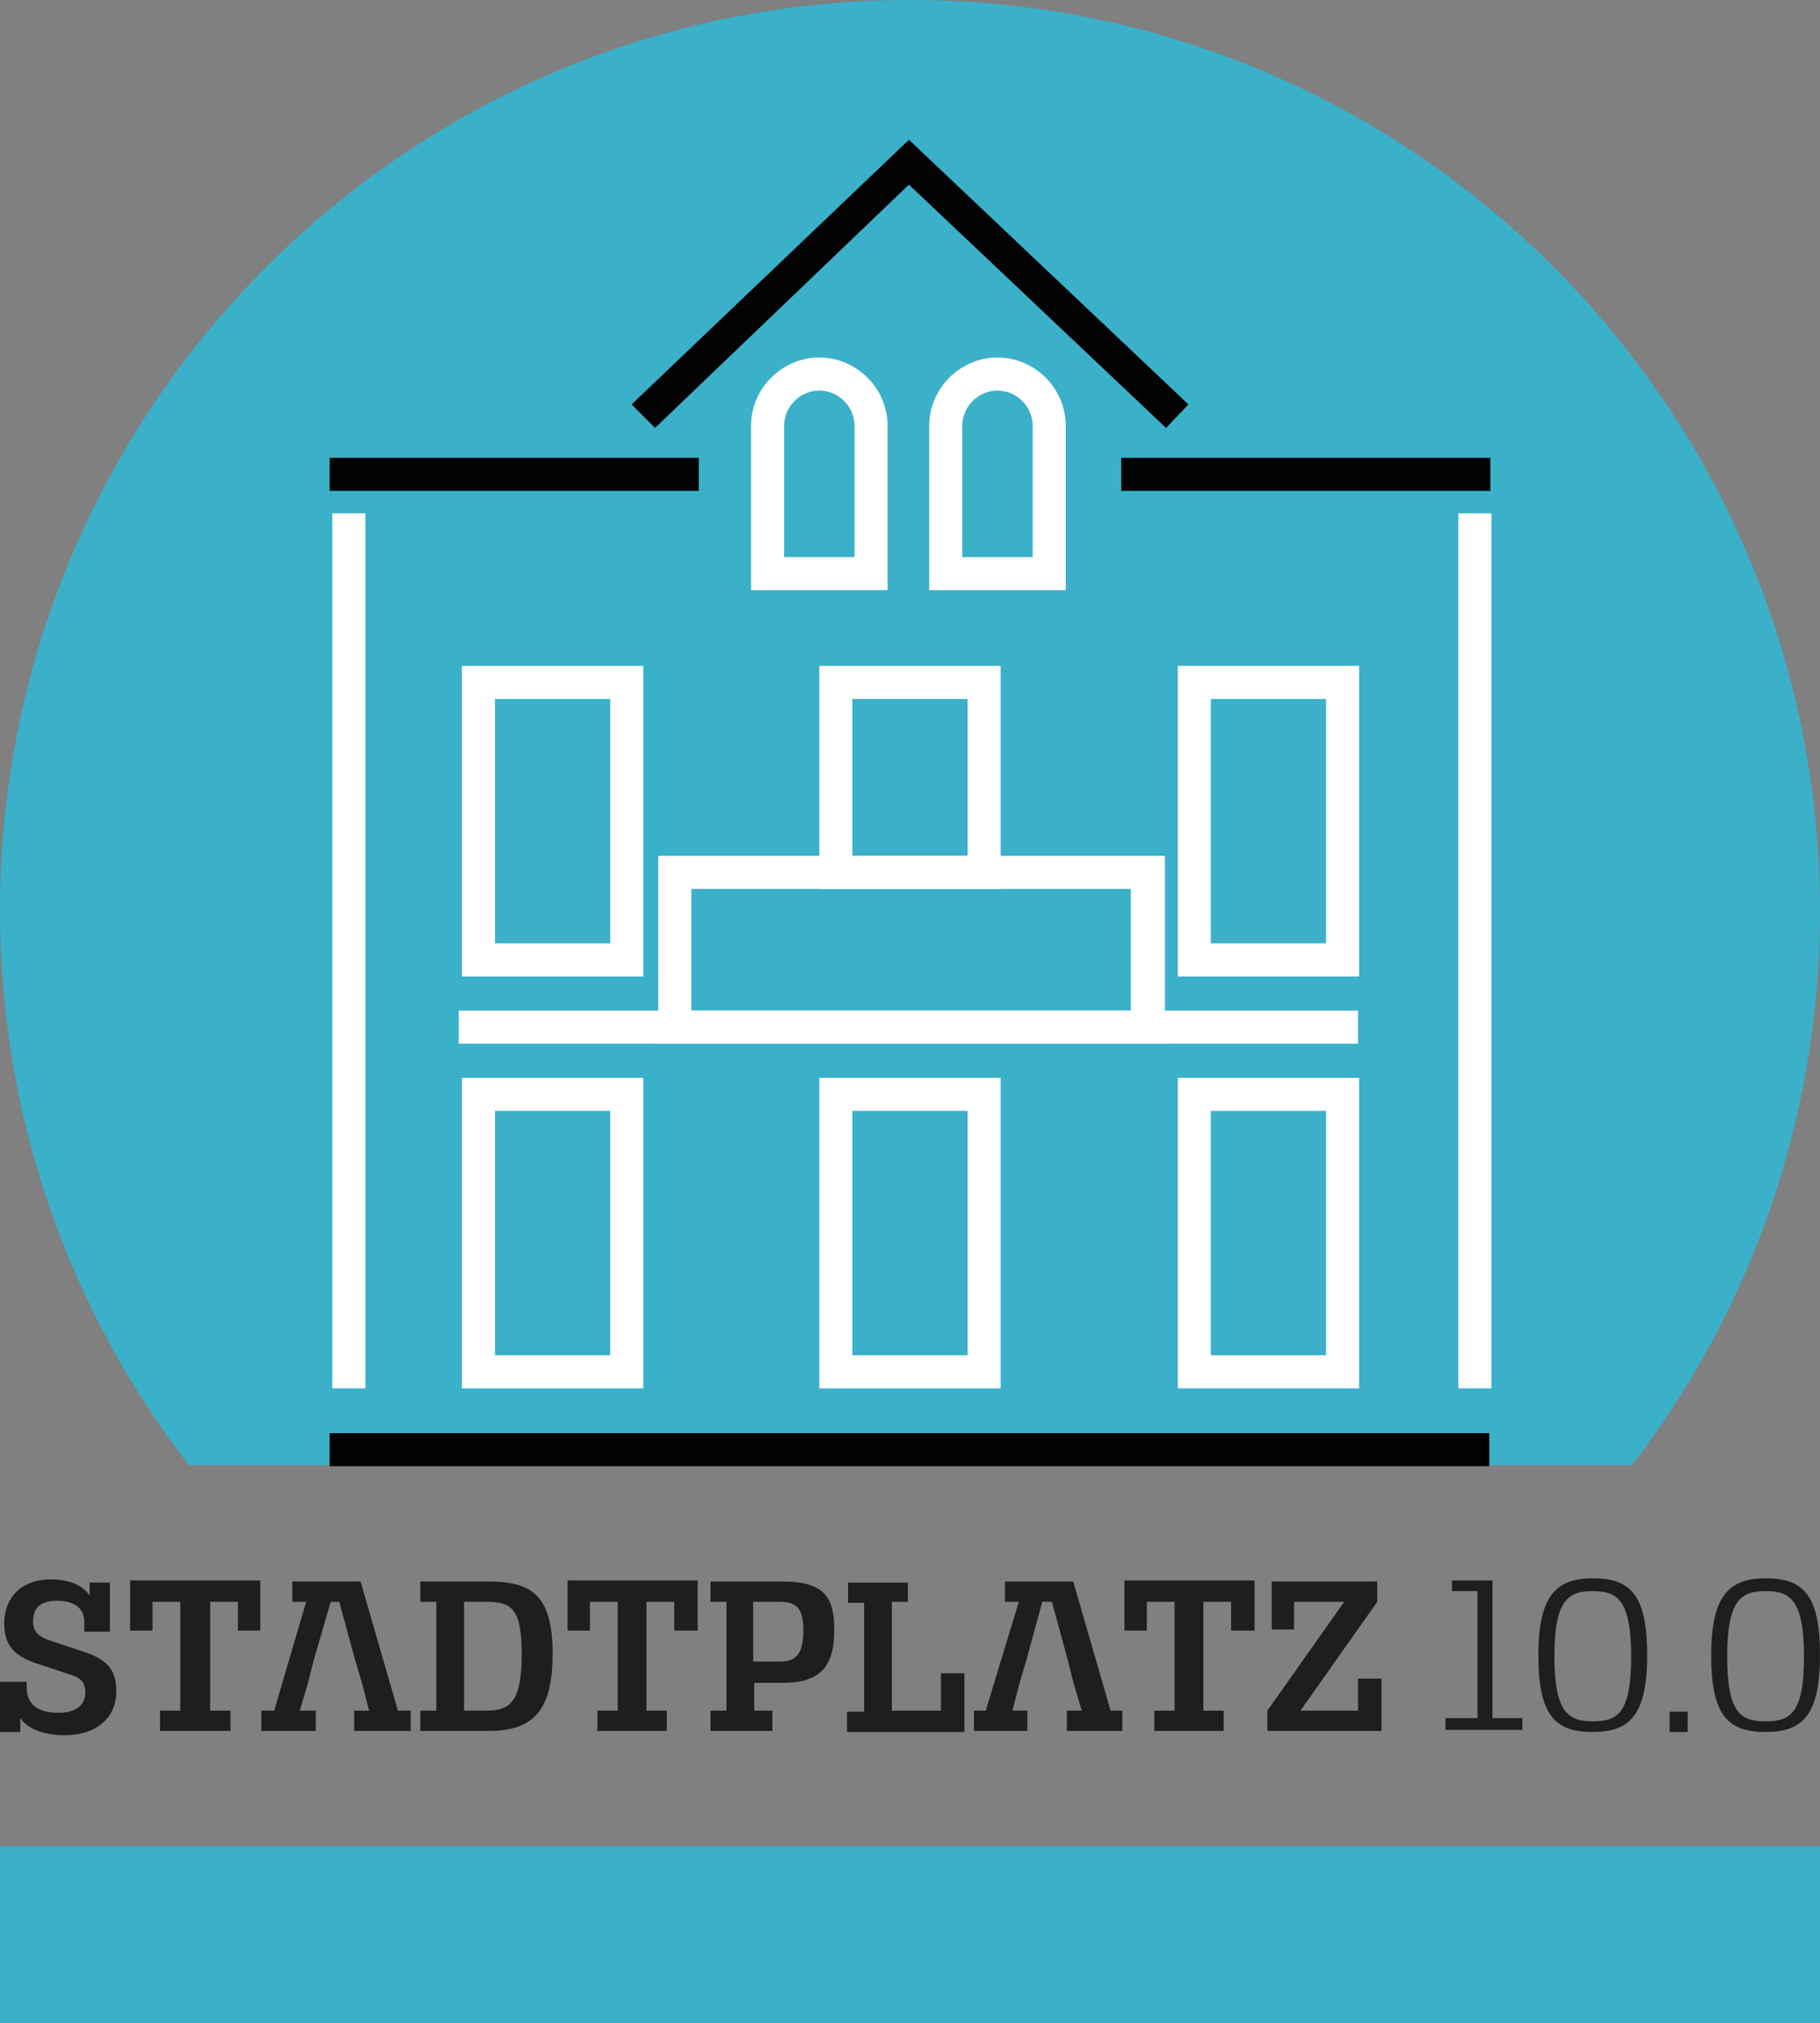<?xml version="1.0" encoding="utf-8"?>
<!-- Generator: Adobe Illustrator 22.0.1, SVG Export Plug-In . SVG Version: 6.00 Build 0)  -->
<!DOCTYPE svg PUBLIC "-//W3C//DTD SVG 1.1//EN" "http://www.w3.org/Graphics/SVG/1.1/DTD/svg11.dtd">
<svg version="1.1" xmlns="http://www.w3.org/2000/svg" xmlns:xlink="http://www.w3.org/1999/xlink" x="0px" y="0px"
	 viewBox="0 0 170.6 189.6" style="enable-background:new 0 0 170.6 189.6;" xml:space="preserve">
<rect x="0" y="0" width="170.6" height="189.6" fill="#808080" stroke="none"/>
<style type="text/css">
	.st0{fill:#3BB0C9;}
	.st1{fill:#1E1E1C;}
	.st2{fill:#020203;}
	.st3{fill:#FFFFFF;}
	.st4{fill:none;stroke:#FFFFFF;stroke-width:3.107;stroke-miterlimit:10;}
</style>
<g id="türkis_HG">
</g>
<g id="haus">
	<g>
		<path class="st0" d="M152.9,137.4c11.1-14.4,17.7-32.5,17.7-52C170.6,38.2,132.4,0,85.3,0S0,38.2,0,85.3c0,19.6,6.6,37.6,17.7,52
			H152.9z"/>
		<rect x="0" y="173" class="st0" width="170.6" height="16.6"/>
		<g>
			<path class="st1" d="M158.2,162.3h-1.7v-1.9h1.7V162.3z"/>
			<path class="st1" d="M2.5,157.5v0.6c0,1.6,1,2.4,3,2.4c1.7,0,2.5-0.8,2.5-1.9c0-0.9-0.4-1.4-1.5-1.7l-3.3-1.1
				c-2.3-0.8-2.8-2.1-2.8-3.7c0-2.3,1.5-4.1,4.4-4.1c1.6,0,2.9,0.5,3.6,1.5v-1.2h1.9v4.6H7.9v-0.9c0-1.3-0.9-2-2.6-2
				c-1.5,0-2.2,0.7-2.2,1.9c0,0.8,0.3,1.4,1.5,1.8l3.3,1.1c2.4,0.8,3,1.9,3,3.7c0,2.5-1.9,4.1-4.8,4.1c-1.9,0-3.4-0.5-4.2-1.6v1.3H0
				v-4.7H2.5z"/>
			<path class="st1" d="M24.4,152.8h-2.1v-2.7h-2.6v10.2h1.9v1.9H15v-1.9h1.9v-10.2h-2.6v2.7h-2.1v-4.7h12.2V152.8z"/>
			<path class="st1" d="M45.7,148.2c4,0,6.1,1.1,6.1,6.8c0,5.4-1.9,7.2-6,7.2h-6.4v-1.9h1.5v-10.2h-1.5v-1.9H45.7z M43.5,160.3h2.2
				c2.4,0,3.2-1.3,3.2-5.3c0-4.2-0.9-4.9-3.3-4.9h-2.1V160.3z"/>
			<path class="st1" d="M65.3,152.8h-2.1v-2.7h-2.6v10.2h1.9v1.9H56v-1.9h1.9v-10.2h-2.6v2.7h-2.1v-4.7h12.2V152.8z"/>
			<path class="st1" d="M70.7,157.7v2.6h1.7v1.9h-5.8v-1.9h1.5v-10.2h-1.5v-1.9h6.7c3.9,0,4.9,1.4,4.9,4.5c0,3.6-1.4,5-4.9,5H70.7z
				 M70.7,155.7h2.4c1.6,0,2.2-0.8,2.2-2.9c0-2.1-0.6-2.7-2.3-2.7h-2.4V155.7z"/>
			<path class="st1" d="M85.1,148.2v1.9h-1.5v10.2h4.6v-3.5h2.2v5.5H79.4v-1.9H81v-10.2h-1.5v-1.9H85.1z"/>
			<path class="st1" d="M117.5,152.8h-2.1v-2.7h-2.6v10.2h1.9v1.9h-6.5v-1.9h1.9v-10.2h-2.6v2.7h-2.1v-4.7h12.2V152.8z"/>
			<path class="st1" d="M118.8,162.2v-1.9l7.2-10.2h-4.7v2.6h-2.1v-4.5h9.9v1.9l-7.2,10.2h5.4v-3h2.2v4.9H118.8z"/>
			<path class="st1" d="M136.1,149.2v-1.1h3.8v12.9h2.8v1.1h-7.2v-1.1h3v-11.9H136.1z"/>
			<path class="st1" d="M149.3,147.9c3.5,0,5.1,1.5,5.1,7.2c0,5.7-1.7,7.2-5.1,7.2c-3.5,0-5.1-1.5-5.1-7.2
				C144.2,149.5,145.9,147.9,149.3,147.9z M149.3,161.3c2.3,0,3.6-0.7,3.6-6.1c0-5.4-1.4-6.1-3.6-6.1s-3.6,0.7-3.6,6.1
				C145.7,160.6,147.1,161.3,149.3,161.3z"/>
			<path class="st1" d="M165.5,147.9c3.5,0,5.1,1.5,5.1,7.2c0,5.7-1.7,7.2-5.1,7.2c-3.5,0-5.1-1.5-5.1-7.2
				C160.4,149.5,162.1,147.9,165.5,147.9z M165.5,161.3c2.3,0,3.6-0.7,3.6-6.1c0-5.4-1.4-6.1-3.6-6.1s-3.6,0.7-3.6,6.1
				C161.9,160.6,163.2,161.3,165.5,161.3z"/>
			<polygon class="st1" points="37.3,160.3 33.8,148.2 27.4,148.2 27.4,150.1 28.7,150.1 25.7,160.3 24.5,160.3 24.5,162.2 
				29.6,162.2 29.6,160.3 28.1,160.3 28.9,157.6 29.4,155.6 31,150.1 31.8,150.1 33.3,155.6 33.9,157.6 34.6,160.3 33.2,160.3 
				33.2,162.2 38.5,162.2 38.5,160.3 			"/>
			<polygon class="st1" points="104.1,160.3 100.6,148.2 94.2,148.2 94.2,150.1 95.5,150.1 92.4,160.3 91.3,160.3 91.3,162.2 
				96.3,162.2 96.3,160.3 94.9,160.3 95.6,157.6 96.2,155.6 97.7,150.1 98.6,150.1 100.1,155.6 100.6,157.6 101.4,160.3 100,160.3 
				100,162.2 105.2,162.2 105.2,160.3 			"/>
		</g>
		<g>
			<g>
				<polygon class="st2" points="109.3,40.1 85.2,17.3 61.4,40.1 59.2,37.9 85.2,13.1 111.4,37.9 				"/>
			</g>
			<g>
				<rect x="30.9" y="42.9" class="st2" width="34.6" height="3.1"/>
			</g>
			<g>
				<rect x="105.1" y="42.9" class="st2" width="34.6" height="3.1"/>
			</g>
			<g>
				<rect x="30.9" y="134.3" class="st2" width="108.7" height="3.1"/>
			</g>
			<g>
				<path class="st3" d="M83.2,55.3H70.4V39.9c0-3.5,2.9-6.4,6.4-6.4s6.4,2.9,6.4,6.4V55.3z M73.5,52.2h6.6V39.9
					c0-1.8-1.5-3.3-3.3-3.3s-3.3,1.5-3.3,3.3V52.2z"/>
			</g>
			<g>
				<path class="st3" d="M100,55.3H87.1V39.9c0-3.5,2.9-6.4,6.4-6.4s6.4,2.9,6.4,6.4V55.3z M90.2,52.2h6.6V39.9
					c0-1.8-1.5-3.3-3.3-3.3c-1.8,0-3.3,1.5-3.3,3.3V52.2z"/>
			</g>
			<g>
				<path class="st3" d="M60.3,91.5h-17V62.4h17V91.5z M46.4,88.4h10.8V65.5H46.4V88.4z"/>
			</g>
			<g>
				<path class="st3" d="M93.8,83.3h-17V62.4h17V83.3z M79.9,80.2h10.8V65.5H79.9V80.2z"/>
			</g>
			<g>
				<path class="st3" d="M127.4,91.5h-17V62.4h17V91.5z M113.5,88.4h10.8V65.5h-10.8V88.4z"/>
			</g>
			<g>
				<path class="st3" d="M60.3,130.1h-17V101h17V130.1z M46.4,127h10.8v-22.9H46.4V127z"/>
			</g>
			<g>
				<path class="st3" d="M93.8,130.1h-17V101h17V130.1z M79.9,127h10.8v-22.9H79.9V127z"/>
			</g>
			<g>
				<path class="st3" d="M127.4,130.1h-17V101h17V130.1z M113.5,127h10.8v-22.9h-10.8V127z"/>
			</g>
			<g>
				<rect x="43" y="94.7" class="st3" width="84.3" height="3.1"/>
			</g>
			<g>
				<path class="st3" d="M109.2,97.8H61.7V80.2h47.5V97.8z M64.8,94.7h41.2V83.3H64.8V94.7z"/>
			</g>
			<line class="st4" x1="32.7" y1="48.1" x2="32.7" y2="130.1"/>
			<g>
				<rect x="136.7" y="48.1" class="st3" width="3.1" height="82"/>
			</g>
		</g>
	</g>
</g>
</svg>
